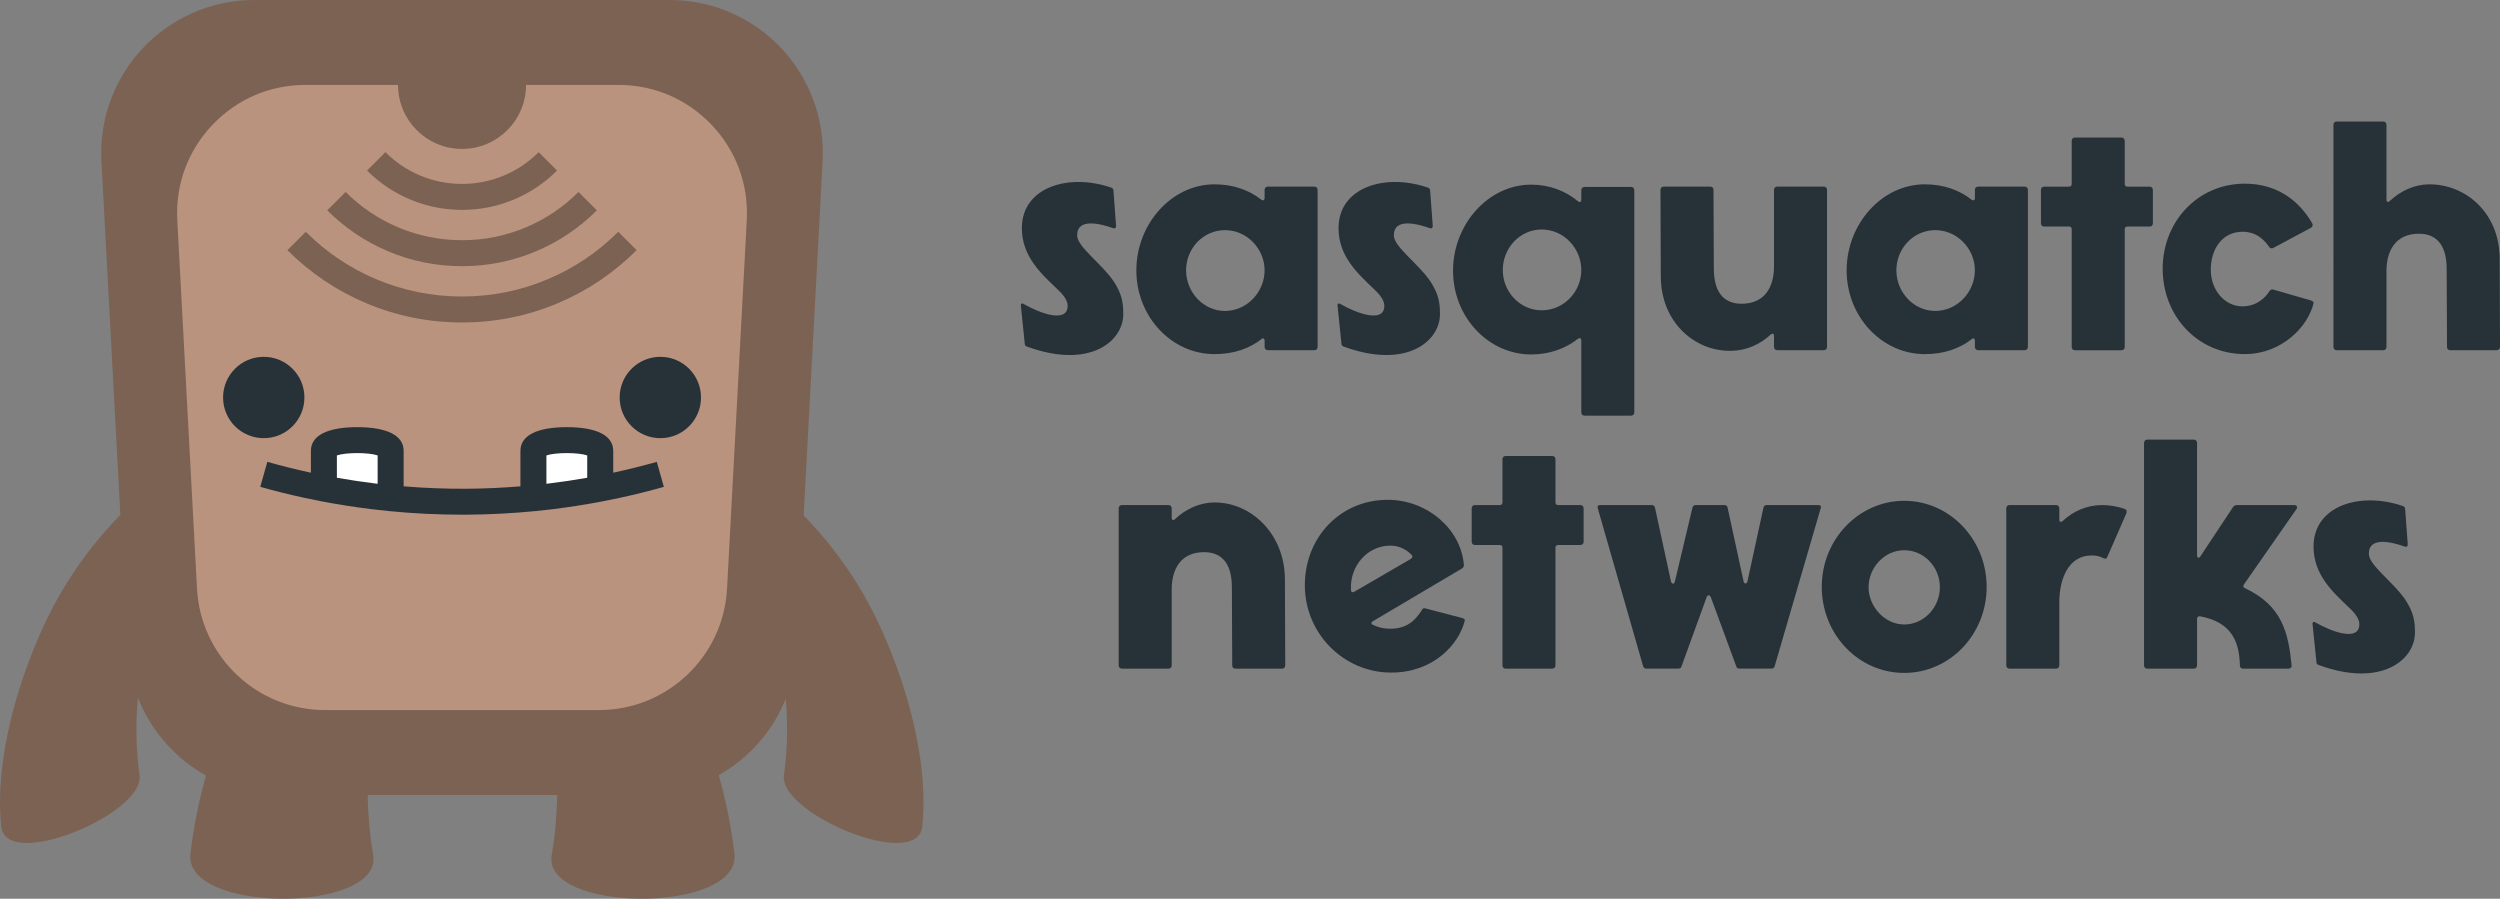 <?xml version="1.0" encoding="UTF-8"?><svg id="Layer_2" xmlns="http://www.w3.org/2000/svg" width="961.9" height="345.79" viewBox="0 0 961.9 345.79"><rect x="0" y="0" width="961.9" height="345.79" fill="#808080" stroke="none"/><g id="Layer_1-2"><path d="M428.41,73.31l1.01,13.6c0,.76-.38,1.13-1.13.88-4.66-1.64-13.85-4.15-13.85,2.77,0,4.41,9.44,10.83,14.1,17.75,3.15,4.91,3.65,8.06,3.65,12.59,0,10.45-12.97,21.27-37.01,12.46-.5-.13-.88-.5-.88-1.01l-1.51-14.73c-.13-.76.5-1.13,1.13-.63,6.17,3.53,16.87,7.55,16.87.63,0-2.52-2.52-5.04-4.28-6.67-5.92-5.67-13.34-12.34-13.34-23.16,0-15.74,17.88-21.27,34.37-15.61.5.13.88.63.88,1.13Z" fill="#263238"/><path d="M437.22,104.03c0-17.75,13.47-33.11,30.09-33.11,7.3,0,13.34,2.27,18,5.92.76.5,1.26.13,1.26-.63v-3.15c0-.76.5-1.26,1.26-1.26h17.88c.76,0,1.26.5,1.26,1.26v60.42c0,.76-.5,1.26-1.26,1.26h-17.88c-.76,0-1.26-.5-1.26-1.26v-2.39c0-.76-.5-1.13-1.01-.76-4.78,3.78-10.83,5.92-18.25,5.92-16.62,0-30.09-14.48-30.09-32.23ZM471.34,119.64c8.43,0,15.23-7.3,15.23-15.61s-6.8-15.48-15.23-15.48-14.98,7.05-14.98,15.48,6.67,15.61,14.98,15.61Z" fill="#263238"/><path d="M550.26,73.31l1.01,13.6c0,.76-.38,1.13-1.13.88-4.66-1.64-13.85-4.15-13.85,2.77,0,4.41,9.44,10.83,14.1,17.75,3.15,4.91,3.65,8.06,3.65,12.59,0,10.45-12.97,21.27-37.01,12.46-.5-.13-.88-.5-.88-1.01l-1.51-14.73c-.13-.76.5-1.13,1.13-.63,6.17,3.53,16.87,7.55,16.87.63,0-2.52-2.52-5.04-4.28-6.67-5.92-5.67-13.34-12.34-13.34-23.16,0-15.74,17.88-21.27,34.37-15.61.5.13.88.63.88,1.13Z" fill="#263238"/><path d="M607.16,77.47c.76.5,1.26.25,1.26-.63v-3.65c0-.76.5-1.26,1.26-1.26h17.88c.76,0,1.26.5,1.26,1.26v85.48c0,.76-.5,1.26-1.26,1.26h-17.88c-.76,0-1.26-.5-1.26-1.26v-27.7c0-.76-.5-1.13-1.26-.63-4.78,3.78-11.08,6.04-18,6.04-16.62,0-30.09-14.48-30.09-32.23s13.47-33.11,30.09-33.11c6.92,0,13.22,2.39,18,6.42ZM593.19,119.39c8.56,0,15.23-7.18,15.23-15.48s-6.67-15.61-15.23-15.61-14.98,7.3-14.98,15.61,6.55,15.48,14.98,15.48Z" fill="#263238"/><path d="M659.28,73.06l.13,30.21c0,10.57,5.04,13.6,10.7,13.6,9.06,0,12.46-6.67,12.46-14.35v-29.46c0-.76.5-1.26,1.26-1.26h17.88c.76,0,1.26.5,1.26,1.26v60.42c0,.76-.5,1.26-1.26,1.26h-17.88c-.76,0-1.26-.5-1.26-1.26v-4.28c0-.88-.5-1.01-1.26-.5-4.15,3.9-9.44,6.17-15.23,6.29-14.22.25-27.07-11.2-27.07-28.7l-.13-33.23c0-.76.5-1.26,1.26-1.26h17.88c.76,0,1.26.38,1.26,1.26Z" fill="#263238"/><path d="M710.51,104.03c0-17.75,13.47-33.11,30.09-33.11,7.3,0,13.34,2.27,18,5.92.76.5,1.26.13,1.26-.63v-3.15c0-.76.5-1.26,1.26-1.26h17.88c.76,0,1.26.5,1.26,1.26v60.42c0,.76-.5,1.26-1.26,1.26h-17.88c-.76,0-1.26-.5-1.26-1.26v-2.39c0-.76-.5-1.13-1.01-.76-4.78,3.78-10.83,5.92-18.25,5.92-16.62,0-30.09-14.48-30.09-32.23ZM744.63,119.64c8.43,0,15.23-7.3,15.23-15.61s-6.8-15.48-15.23-15.48-14.98,7.05-14.98,15.48,6.67,15.61,14.98,15.61Z" fill="#263238"/><path d="M817.51,54.18v16.62c0,.63.38,1.01,1.01,1.01h8.56c.76,0,1.26.5,1.26,1.26v12.84c0,.76-.5,1.26-1.26,1.26h-8.56c-.63,0-1.01.38-1.01,1.01v45.32c0,.76-.5,1.26-1.26,1.26h-17.88c-.76,0-1.26-.5-1.26-1.26v-45.32c0-.63-.38-1.01-1.01-1.01h-9.57c-.76,0-1.26-.5-1.26-1.26v-12.84c0-.76.5-1.26,1.26-1.26h9.57c.63,0,1.01-.38,1.01-1.01v-16.62c0-.76.5-1.26,1.26-1.26h17.88c.76,0,1.26.5,1.26,1.26Z" fill="#263238"/><path d="M832.11,103.4c0-18.13,13.47-32.73,31.6-32.73,12.08,0,20.65,6.17,25.93,15.23.38.76.13,1.38-.5,1.76l-14.35,7.68c-.63.38-1.38.25-1.76-.38-1.38-2.01-4.41-5.79-10.2-5.79-7.8,0-12.21,6.67-12.21,14.6s5.41,14.1,12.21,14.1c5.54,0,8.94-3.53,10.32-5.79.38-.63,1.01-.88,1.64-.63l14.35,4.15c.76.25,1.13.63,1.01,1.13-2.14,8.94-12.21,19.51-26.44,19.51-18.13,0-31.6-14.6-31.6-32.86Z" fill="#263238"/><path d="M941.51,133.49l-.13-29.96c0-10.57-5.04-13.6-10.7-13.6-9.06,0-12.46,6.67-12.46,14.35v29.21c0,.76-.5,1.26-1.26,1.26h-17.88c-.76,0-1.26-.5-1.26-1.26V48.01c0-.76.5-1.26,1.26-1.26h17.88c.76,0,1.26.5,1.26,1.26v28.83c0,.88.63,1.13,1.26.5,4.15-3.9,9.57-6.42,15.23-6.42,14.23,0,27.07,11.2,27.07,28.7l.13,33.86c0,.76-.5,1.26-1.26,1.26h-17.88c-.76,0-1.26-.38-1.26-1.26Z" fill="#263238"/><path d="M474.11,256.01l-.13-29.96c0-10.57-5.04-13.6-10.7-13.6-9.06,0-12.46,6.67-12.46,14.35v29.21c0,.76-.5,1.26-1.26,1.26h-17.88c-.76,0-1.26-.5-1.26-1.26v-60.42c0-.76.5-1.26,1.26-1.26h17.88c.76,0,1.26.5,1.26,1.26v3.65c0,.88.63,1.13,1.26.5,4.15-3.9,9.57-6.42,15.23-6.42,14.23,0,27.07,12.21,27.07,29.71l.13,32.98c0,.76-.5,1.26-1.26,1.26h-17.88c-.76,0-1.26-.38-1.26-1.26Z" fill="#263238"/><path d="M502.05,225.17c0-18.5,13.72-32.86,31.85-32.86,15.36,0,28.2,11.33,29.33,24.93.13.76-.25,1.13-.76,1.51l-34.24,20.27c-.76.5-.76,1.13,0,1.38,2.01,1.01,4.28,1.51,6.67,1.51,6.17,0,9.44-2.9,12.09-7.05.38-.76.76-1.01,1.51-.76l13.97,3.65c.76.25,1.26.5,1.13,1.01-2.27,9.19-12.08,20.02-28.32,20.02-18.25,0-33.23-14.98-33.23-33.61ZM519.8,227.06c0,.76.63,1.01,1.26.63l21.9-12.72c.5-.38.63-.88.25-1.38-1.89-2.01-4.66-3.65-8.31-3.65-8.56,0-15.48,7.55-15.11,16.74v.38Z" fill="#263238"/><path d="M598.48,176.7v16.62c0,.63.38,1.01,1.01,1.01h8.56c.76,0,1.26.5,1.26,1.26v12.84c0,.76-.5,1.26-1.26,1.26h-8.56c-.63,0-1.01.38-1.01,1.01v45.32c0,.76-.5,1.26-1.26,1.26h-17.88c-.76,0-1.26-.5-1.26-1.26v-45.32c0-.63-.38-1.01-1.01-1.01h-9.57c-.76,0-1.26-.5-1.26-1.26v-12.84c0-.76.5-1.26,1.26-1.26h9.57c.63,0,1.01-.38,1.01-1.01v-16.62c0-.76.5-1.26,1.26-1.26h17.88c.76,0,1.26.5,1.26,1.26Z" fill="#263238"/><path d="M615.47,194.32h20.14c.5,0,1.01.38,1.13.88l6.17,28.45c.25,1.13,1.26,1.26,1.51.13l6.8-28.58c.13-.5.63-.88,1.13-.88h11.2c.5,0,1.01.38,1.13.88l6.17,28.45c.25,1.13,1.26,1.13,1.51,0l6.17-28.45c.13-.5.63-.88,1.13-.88h20.14c.63,0,1.01.5.76,1.13l-17.75,60.93c-.13.5-.63.88-1.13.88h-12.46c-.5,0-1.01-.25-1.13-.76l-9.82-26.69c-.38-1.01-1.26-1.01-1.64,0l-9.69,26.69c-.13.5-.63.76-1.13.76h-12.46c-.5,0-1.01-.38-1.13-.88l-17.5-60.93c-.13-.63.13-1.13.76-1.13Z" fill="#263238"/><path d="M700.94,225.8c0-18.25,14.23-33.11,31.72-33.11s31.72,14.85,31.72,33.11-14.1,33.11-31.72,33.11-31.72-14.85-31.72-33.11ZM732.67,240.27c7.68,0,13.72-6.67,13.72-14.35s-6.04-14.22-13.72-14.22-13.72,6.8-13.72,14.22,6.17,14.35,13.72,14.35Z" fill="#263238"/><path d="M771.94,256.01v-60.42c0-.76.5-1.26,1.26-1.26h17.88c.76,0,1.26.5,1.26,1.26v4.41c0,.88.5,1.01,1.26.5,4.15-3.9,9.44-6.17,15.23-6.17,2.64,0,6.04.5,8.69,1.51.76.25.88.88.63,1.64l-7.3,16.74c-.38.88-.88.88-1.64.5-1.38-.76-2.9-1.01-4.41-1.01-9.06,0-12.46,9.19-12.46,18.13v24.17c0,.76-.5,1.26-1.26,1.26h-17.88c-.76,0-1.26-.5-1.26-1.26Z" fill="#263238"/><path d="M826.2,169.15h17.88c.76,0,1.26.5,1.26,1.26v43.31c0,.88.76,1.26,1.26.38l12.59-19.01c.38-.5.88-.76,1.51-.76h22.03c1.01,0,1.38.76.88,1.51l-20.27,29.08c-.38.5-.25,1.01.38,1.38,14.35,6.67,16.74,17.12,18,29.71.13.76-.5,1.26-1.26,1.26h-17.37c-.76,0-1.26-.38-1.26-1.26-.25-8.94-3.02-16.62-15.36-18.88-.76-.13-1.13.38-1.13,1.01v17.88c0,.76-.5,1.26-1.26,1.26h-17.88c-.76,0-1.26-.5-1.26-1.26v-85.6c0-.76.5-1.26,1.26-1.26Z" fill="#263238"/><path d="M925.4,195.83l1.01,13.6c0,.76-.38,1.13-1.13.88-4.66-1.64-13.85-4.15-13.85,2.77,0,4.41,9.44,10.83,14.1,17.75,3.15,4.91,3.65,8.06,3.65,12.59,0,10.45-12.97,21.27-37.01,12.46-.5-.13-.88-.5-.88-1.01l-1.51-14.73c-.13-.76.5-1.13,1.13-.63,6.17,3.53,16.87,7.55,16.87.63,0-2.52-2.52-5.04-4.28-6.67-5.92-5.67-13.34-12.34-13.34-23.16,0-15.74,17.88-21.27,34.37-15.61.5.13.88.63.88,1.13Z" fill="#263238"/><path d="M329.52,224.13c-5.84-9.32-12.67-17.98-20.3-25.82l7.29-136.25c1.81-33.73-25.05-62.06-58.83-62.06H97.86c-33.77,0-60.63,28.34-58.83,62.06l7.28,136.03c-7.72,7.9-14.62,16.63-20.51,26.04C11.7,246.45-2.81,286.99.47,318c1.84,17.42,55.28-5.02,53.23-19.69-1.31-9.4-1.56-19.12-.73-28.86.03-.35.07-.69.1-1.04,5.01,12.81,14.35,23.4,26.19,30.01-2.76,9.68-4.74,19.62-5.95,29.77-3.31,23.54,74.34,23.17,70.25.66-1.2-6.59-1.94-15.17-2.11-22.97h72.95c-.17,7.8-.91,16.37-2.11,22.97-4.09,22.52,73.56,22.88,70.25-.66-1.21-10.19-3.21-20.18-5.99-29.91,11.58-6.54,20.74-16.89,25.75-29.4.02.19.04.38.06.57.83,9.73.58,19.45-.73,28.86-2.05,14.67,51.39,37.11,53.23,19.69,3.28-31.01-11.23-71.55-25.34-93.87Z" fill="#7c6253"/><path d="M273.85,48.09c-9.42-9.94-22.16-15.42-35.85-15.42h-35.6c0,13.6-11.03,24.63-24.63,24.63s-24.63-11.03-24.63-24.63h-35.6c-13.7,0-26.43,5.47-35.85,15.42s-14.21,22.95-13.48,36.63l7.59,141.73c1.4,26.22,23.07,46.76,49.33,46.76h105.28c26.26,0,47.93-20.54,49.33-46.76l7.59-141.73c.73-13.68-4.05-26.68-13.48-36.63ZM148.29,58.54c3.83,3.83,8.29,6.84,13.25,8.94,5.14,2.17,10.6,3.28,16.23,3.28s11.09-1.1,16.23-3.27c4.96-2.1,9.42-5.11,13.26-8.94l7.07,7.07c-4.75,4.75-10.27,8.47-16.43,11.08-6.38,2.7-13.15,4.06-20.12,4.06s-13.75-1.37-20.12-4.07c-6.16-2.6-11.68-6.33-16.43-11.08l7.07-7.07ZM132.98,73.86c5.82,5.82,12.6,10.39,20.14,13.58,7.81,3.3,16.1,4.98,24.66,4.98s16.85-1.67,24.66-4.98c7.54-3.19,14.32-7.76,20.14-13.58l7.07,7.07c-6.74,6.74-14.58,12.02-23.31,15.72-9.05,3.83-18.66,5.77-28.56,5.77s-19.51-1.94-28.55-5.77c-8.74-3.7-16.58-8.98-23.32-15.72l7.07-7.07ZM214.76,116.61c-11.72,4.96-24.16,7.47-36.99,7.47s-25.27-2.51-36.99-7.47c-11.32-4.79-21.48-11.64-30.2-20.36l7.07-7.07c7.81,7.81,16.9,13.94,27.02,18.22,10.48,4.43,21.61,6.68,33.09,6.68s22.61-2.25,33.09-6.68c10.12-4.28,19.22-10.41,27.03-18.22l7.07,7.07c-8.72,8.72-18.88,15.58-30.2,20.36Z" fill="#b9937e"/><circle cx="101.48" cy="152.94" r="15.65" fill="#263238"/><circle cx="254.07" cy="152.94" r="15.65" fill="#263238"/><path d="M150.3,173.43v18.27c-2.23-.22-4.43-.46-6.58-.72-6.77-.83-13.15-1.85-19.11-2.99v-14.56c0-5.46,25.69-5.46,25.69,0Z" fill="#fff"/><path d="M230.94,173.43v14.55c-5.97,1.14-12.36,2.17-19.12,3-2.15.26-4.35.5-6.58.72v-18.27c0-5.46,25.7-5.46,25.7,0Z" fill="#fff"/><path d="M252.71,177.7c-5.31,1.5-10.8,2.87-16.32,4.07-.15.03-.3.06-.45.1v-8.43c0-5.86-6.34-9.09-17.85-9.09s-17.85,3.23-17.85,9.09v13.68c-6.88.56-13.81.88-20.66.93-8.13.05-16.27-.28-24.28-.93v-13.68c0-5.86-6.34-9.09-17.84-9.09s-17.84,3.23-17.84,9.09v8.43c-.16-.03-.32-.07-.48-.1-5.43-1.18-10.76-2.51-16.29-4.07l-2.71,9.62c5.73,1.62,11.26,2.99,16.89,4.21,2.15.47,4.36.91,6.66,1.36,6.36,1.22,12.9,2.24,19.45,3.04,2.14.26,4.39.51,6.69.73,0,0,0,0,0,0,9.24.91,18.7,1.37,28.15,1.37.56,0,1.12,0,1.67,0,8.65-.06,17.42-.52,26.09-1.36,2.29-.23,4.54-.47,6.7-.73,6.46-.79,13-1.82,19.45-3.05h0s0,0,0,0c2.5-.48,4.67-.92,6.63-1.35,5.71-1.24,11.4-2.66,16.91-4.21l-2.72-9.62ZM145.3,175.23v10.9c-.32-.04-.66-.07-.97-.11-2.2-.27-4.4-.57-6.59-.9-.49-.07-.98-.14-1.47-.22-2.15-.33-4.3-.67-6.43-1.04-.08-.01-.15-.03-.22-.04v-8.59c3.47-1.2,12.22-1.2,15.69,0ZM210.24,186.13v-10.9c3.47-1.2,12.22-1.2,15.7,0v8.58c-.09.02-.17.03-.26.05-2.14.37-4.28.72-6.43,1.05-.5.08-1,.15-1.49.22-2.19.32-4.37.62-6.54.89-.32.04-.66.07-.98.11Z" fill="#263238"/></g></svg>